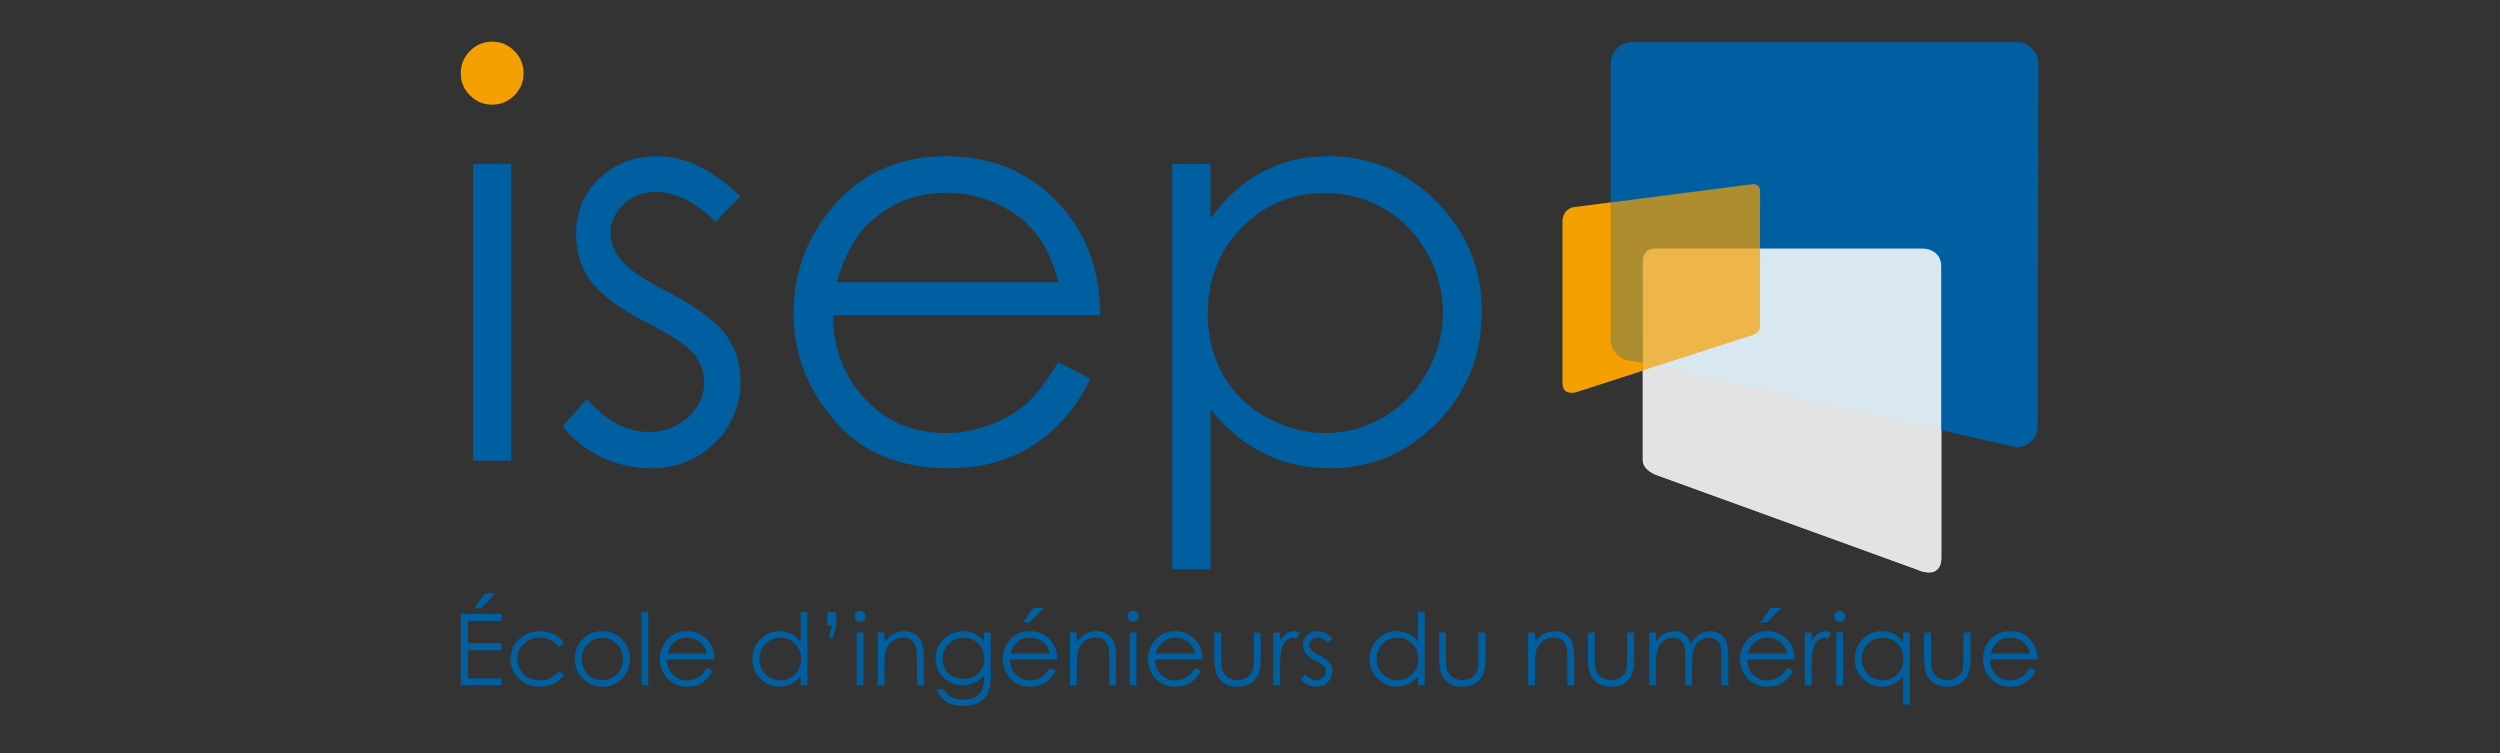 <svg xmlns="http://www.w3.org/2000/svg" xmlns:xlink="http://www.w3.org/1999/xlink" width="501" viewBox="0 0 375.75 113.25" height="151" preserveAspectRatio="xMidYMid meet"><rect x="0" y="0" width="375.75" height="113.25" fill="#333333" stroke="none"/><defs><filter x="0%" y="0%" width="100%" height="100%" id="3d6971c27a"></filter><clipPath id="619ad35174"><path d="M 242 6.27 L 306.367 6.27 L 306.367 68 L 242 68 Z M 242 6.27 " clip-rule="nonzero"></path></clipPath><clipPath id="3b10dd440d"><path d="M 246.879 37.324 L 291.801 37.324 L 291.801 86.047 L 246.879 86.047 Z M 246.879 37.324 " clip-rule="nonzero"></path></clipPath><mask id="fe32525673"><g filter="url(#3d6971c27a)"><rect x="-37.575" width="450.9" fill="#000000" y="-11.325" height="135.9" fill-opacity="0.85"></rect></g></mask><clipPath id="778d1393bd"><path d="M 0.879 0.324 L 45.801 0.324 L 45.801 49.047 L 0.879 49.047 Z M 0.879 0.324 " clip-rule="nonzero"></path></clipPath><clipPath id="84af798a8b"><rect x="0" width="46" y="0" height="50"></rect></clipPath><clipPath id="c99ffc3bca"><path d="M 234.844 27.672 L 264.57 27.672 L 264.57 59.023 L 234.844 59.023 Z M 234.844 27.672 " clip-rule="nonzero"></path></clipPath><mask id="584765459f"><g filter="url(#3d6971c27a)"><rect x="-37.575" width="450.9" fill="#000000" y="-11.325" height="135.9" fill-opacity="0.7"></rect></g></mask><clipPath id="85744d36de"><path d="M 0.844 0.672 L 30.57 0.672 L 30.57 32.023 L 0.844 32.023 Z M 0.844 0.672 " clip-rule="nonzero"></path></clipPath><clipPath id="6608e2b09a"><rect x="0" width="31" y="0" height="33"></rect></clipPath><clipPath id="29e10269e9"><path d="M 69.254 6.27 L 79 6.27 L 79 16 L 69.254 16 Z M 69.254 6.27 " clip-rule="nonzero"></path></clipPath><clipPath id="6e5b0d5599"><path d="M 69.254 89 L 76 89 L 76 103 L 69.254 103 Z M 69.254 89 " clip-rule="nonzero"></path></clipPath><clipPath id="e08e09b3d9"><path d="M 140 94 L 149 94 L 149 106.102 L 140 106.102 Z M 140 94 " clip-rule="nonzero"></path></clipPath><clipPath id="ed03754475"><path d="M 298 94 L 306.367 94 L 306.367 104 L 298 104 Z M 298 94 " clip-rule="nonzero"></path></clipPath></defs><g clip-path="url(#619ad35174)"><path fill="#005fa1" d="M 303.094 67.211 L 245.262 54.23 C 243.508 54.23 242.078 52.777 242.078 51.004 L 242.078 9.555 C 242.078 7.781 243.508 6.328 245.262 6.328 L 303.184 6.328 C 304.938 6.328 306.371 7.781 306.371 9.555 L 306.277 63.984 C 306.277 65.758 304.844 67.211 303.094 67.211 " fill-opacity="1" fill-rule="nonzero"></path></g><g clip-path="url(#3b10dd440d)"><g mask="url(#fe32525673)"><g transform="matrix(1, 0, 0, 1, 246, 37)"><g clip-path="url(#84af798a8b)"><g clip-path="url(#778d1393bd)"><path fill="#ffffff" d="M 45.797 46.852 L 45.797 3.199 C 45.797 0.449 43.266 0.324 42.809 0.324 C 42.762 0.324 42.738 0.328 42.738 0.328 L 2.836 0.328 C 1.09 0.375 0.887 1.773 0.879 2.395 L 0.879 2.445 C 0.883 2.594 0.895 2.688 0.895 2.688 L 0.906 17.633 L 0.906 18.703 L 0.914 32.109 C 0.914 33.723 3.016 34.41 3.016 34.41 L 42.07 48.574 C 42.836 48.91 43.441 49.043 43.926 49.047 L 43.945 49.047 C 45.895 49.039 45.797 46.852 45.797 46.852 " fill-opacity="1" fill-rule="nonzero"></path></g></g></g></g></g><g clip-path="url(#c99ffc3bca)"><g mask="url(#584765459f)"><g transform="matrix(1, 0, 0, 1, 234, 27)"><g clip-path="url(#6608e2b09a)"><g clip-path="url(#85744d36de)"><path fill="#f6a100" d="M 30.566 1.91 C 30.566 0.859 29.949 0.68 29.559 0.672 L 29.504 0.672 C 29.355 0.676 29.254 0.699 29.254 0.699 L 8.82 3.336 L 2.512 4.152 C 0.996 4.496 0.848 5.852 0.848 6.336 L 0.848 6.359 C 0.848 6.453 0.855 6.512 0.855 6.512 L 0.855 30.605 C 0.875 31.734 1.539 32.012 2.152 32.023 L 2.25 32.023 C 2.734 32.016 3.156 31.855 3.156 31.855 L 12.895 28.699 L 14.852 28.066 L 29.438 23.34 C 30.648 22.938 30.527 22.09 30.527 22.09 L 30.551 10.324 Z M 30.566 1.91 " fill-opacity="1" fill-rule="nonzero"></path></g></g></g></g></g><path fill="#f4a000" d="M 246.906 54.598 L 245.262 54.23 C 243.508 54.23 242.078 52.777 242.078 51.004 L 242.078 30.434 L 236.512 31.148 C 234.996 31.496 234.848 32.848 234.848 33.336 L 234.848 33.359 C 234.848 33.453 234.852 33.512 234.852 33.512 L 234.852 57.605 C 234.875 58.734 235.543 59.008 236.152 59.023 L 236.25 59.023 C 236.734 59.012 237.156 58.852 237.156 58.852 L 246.895 55.699 L 246.906 55.695 Z M 246.906 54.598 " fill-opacity="1" fill-rule="nonzero"></path><path fill="#e3e3e3" d="M 248.844 55.066 L 246.895 55.699 L 246.895 55.703 L 246.902 69.109 C 246.902 70.723 249.004 71.41 249.004 71.41 L 288.059 85.574 C 288.824 85.91 289.43 86.043 289.914 86.047 L 289.938 86.047 C 291.883 86.039 291.789 83.852 291.789 83.852 L 291.789 64.676 L 248.895 55.051 Z M 248.844 55.066 " fill-opacity="1" fill-rule="nonzero"></path><path fill="#005fa1" d="M 71.098 24.625 L 76.848 24.625 L 76.848 69.227 L 71.098 69.227 Z M 71.098 24.625 " fill-opacity="1" fill-rule="nonzero"></path><path fill="#005fa1" d="M 111.262 29.504 L 107.566 33.316 C 104.492 30.34 101.484 28.852 98.551 28.852 C 96.684 28.852 95.082 29.465 93.754 30.695 C 92.422 31.926 91.758 33.359 91.758 35 C 91.758 36.449 92.305 37.828 93.402 39.141 C 94.5 40.48 96.805 42.051 100.316 43.852 C 104.594 46.066 107.504 48.199 109.039 50.25 C 110.547 52.328 111.305 54.664 111.305 57.258 C 111.305 60.922 110.016 64.023 107.438 66.566 C 104.859 69.109 101.637 70.379 97.773 70.379 C 95.191 70.379 92.734 69.816 90.391 68.695 C 88.047 67.578 86.105 66.031 84.57 64.066 L 88.184 59.965 C 91.121 63.273 94.234 64.926 97.527 64.926 C 99.832 64.926 101.793 64.188 103.414 62.711 C 105.031 61.238 105.84 59.504 105.84 57.504 C 105.84 55.863 105.305 54.402 104.238 53.117 C 103.168 51.863 100.754 50.277 96.996 48.363 C 92.961 46.285 90.219 44.238 88.762 42.215 C 87.309 40.191 86.582 37.883 86.582 35.285 C 86.582 31.898 87.738 29.082 90.059 26.84 C 92.375 24.602 95.301 23.48 98.84 23.48 C 102.953 23.48 107.094 25.488 111.262 29.504 " fill-opacity="1" fill-rule="nonzero"></path><path fill="#005fa1" d="M 159.059 42.418 C 158.293 39.359 157.176 36.91 155.707 35.082 C 154.242 33.25 152.301 31.773 149.891 30.652 C 147.477 29.531 144.941 28.973 142.285 28.973 C 137.898 28.973 134.129 30.379 130.98 33.195 C 128.676 35.246 126.938 38.32 125.758 42.418 Z M 159.059 54.43 L 163.906 56.973 C 162.316 60.09 160.48 62.602 158.398 64.516 C 156.316 66.43 153.973 67.883 151.371 68.883 C 148.766 69.879 145.82 70.375 142.531 70.375 C 135.242 70.375 129.543 67.992 125.434 63.223 C 121.324 58.453 119.27 53.062 119.27 47.051 C 119.27 41.395 121.008 36.352 124.488 31.926 C 128.898 26.293 134.805 23.48 142.203 23.48 C 149.82 23.48 155.902 26.363 160.449 32.129 C 163.684 36.203 165.328 41.285 165.383 47.379 L 125.184 47.379 C 125.289 52.559 126.949 56.809 130.156 60.117 C 133.363 63.434 137.324 65.09 142.039 65.09 C 144.312 65.09 146.527 64.695 148.68 63.906 C 150.832 63.113 152.66 62.066 154.168 60.762 C 155.676 59.453 157.309 57.344 159.059 54.43 " fill-opacity="1" fill-rule="nonzero"></path><path fill="#005fa1" d="M 199.18 29.016 C 194.207 29.016 190.023 30.746 186.621 34.215 C 183.223 37.684 181.52 41.996 181.52 47.156 C 181.52 50.539 182.277 53.582 183.797 56.285 C 185.309 58.988 187.484 61.129 190.309 62.715 C 193.137 64.297 196.121 65.09 199.262 65.09 C 202.348 65.09 205.25 64.293 207.965 62.691 C 210.684 61.098 212.848 58.867 214.461 56 C 216.07 53.133 216.879 50.133 216.879 46.992 C 216.879 43.824 216.078 40.82 214.48 37.984 C 212.883 35.145 210.73 32.938 208.031 31.367 C 205.324 29.801 202.375 29.016 199.18 29.016 M 176.184 24.629 L 181.934 24.629 L 181.934 32.828 C 184.203 29.711 186.812 27.375 189.766 25.816 C 192.723 24.258 196.016 23.48 199.656 23.48 C 206 23.48 211.43 25.762 215.938 30.328 C 220.453 34.891 222.711 40.383 222.711 46.805 C 222.711 53.363 220.473 58.934 216.004 63.512 C 211.531 68.09 206.133 70.379 199.816 70.379 C 196.262 70.379 192.996 69.641 190.012 68.164 C 187.031 66.691 184.34 64.492 181.934 61.562 L 181.934 85.547 L 176.184 85.547 Z M 176.184 24.629 " fill-opacity="1" fill-rule="nonzero"></path><g clip-path="url(#29e10269e9)"><path fill="#f4a000" d="M 73.953 6.262 C 75.262 6.262 76.379 6.727 77.305 7.656 C 78.234 8.586 78.695 9.707 78.695 11.02 C 78.695 12.305 78.234 13.41 77.305 14.34 C 76.379 15.266 75.262 15.73 73.953 15.73 C 72.672 15.73 71.566 15.266 70.641 14.34 C 69.715 13.41 69.25 12.305 69.25 11.02 C 69.25 9.707 69.715 8.586 70.641 7.656 C 71.566 6.727 72.672 6.262 73.953 6.262 " fill-opacity="1" fill-rule="nonzero"></path></g><g clip-path="url(#6e5b0d5599)"><path fill="#005fa1" d="M 72.891 89.18 L 74.461 89.18 L 72.305 91.43 L 71.297 91.43 Z M 69.254 92.273 L 75.41 92.273 L 75.41 93.324 L 70.324 93.324 L 70.324 96.684 L 75.363 96.684 L 75.363 97.734 L 70.324 97.734 L 70.324 101.949 L 75.363 101.949 L 75.363 102.996 L 69.254 102.996 Z M 69.254 92.273 " fill-opacity="1" fill-rule="nonzero"></path></g><path fill="#005fa1" d="M 84.809 96.711 L 84 97.215 C 83.297 96.289 82.344 95.824 81.133 95.824 C 80.164 95.824 79.359 96.133 78.719 96.754 C 78.082 97.375 77.762 98.129 77.762 99.02 C 77.762 99.598 77.91 100.141 78.203 100.652 C 78.496 101.16 78.902 101.555 79.414 101.84 C 79.926 102.121 80.5 102.262 81.137 102.262 C 82.305 102.262 83.258 101.797 84 100.867 L 84.809 101.398 C 84.43 101.973 83.918 102.414 83.277 102.73 C 82.641 103.043 81.91 103.199 81.094 103.199 C 79.836 103.199 78.793 102.801 77.965 102.004 C 77.137 101.207 76.723 100.238 76.723 99.098 C 76.723 98.328 76.918 97.613 77.305 96.957 C 77.691 96.297 78.223 95.785 78.902 95.414 C 79.578 95.043 80.332 94.859 81.172 94.859 C 81.699 94.859 82.207 94.941 82.695 95.102 C 83.184 95.262 83.598 95.469 83.938 95.73 C 84.281 95.984 84.57 96.312 84.809 96.711 " fill-opacity="1" fill-rule="nonzero"></path><path fill="#005fa1" d="M 90.531 95.859 C 89.68 95.859 88.949 96.172 88.34 96.801 C 87.73 97.426 87.422 98.188 87.422 99.074 C 87.422 99.648 87.562 100.184 87.84 100.68 C 88.117 101.176 88.496 101.559 88.969 101.828 C 89.441 102.098 89.965 102.23 90.531 102.23 C 91.098 102.23 91.617 102.098 92.09 101.828 C 92.566 101.559 92.941 101.176 93.223 100.68 C 93.5 100.184 93.637 99.648 93.637 99.074 C 93.637 98.188 93.332 97.426 92.719 96.801 C 92.105 96.172 91.375 95.859 90.531 95.859 M 90.535 94.863 C 91.758 94.863 92.773 95.305 93.578 96.188 C 94.309 96.996 94.676 97.949 94.676 99.055 C 94.676 100.164 94.289 101.129 93.516 101.961 C 92.742 102.789 91.75 103.203 90.535 103.203 C 89.316 103.203 88.32 102.789 87.547 101.961 C 86.773 101.129 86.387 100.164 86.387 99.055 C 86.387 97.957 86.75 97.004 87.484 96.195 C 88.289 95.305 89.305 94.863 90.535 94.863 " fill-opacity="1" fill-rule="nonzero"></path><path fill="#005fa1" d="M 96.414 92.004 L 97.438 92.004 L 97.438 102.996 L 96.414 102.996 Z M 96.414 92.004 " fill-opacity="1" fill-rule="nonzero"></path><path fill="#005fa1" d="M 106.25 98.23 C 106.113 97.688 105.918 97.25 105.652 96.922 C 105.395 96.602 105.051 96.336 104.621 96.137 C 104.191 95.938 103.738 95.84 103.266 95.84 C 102.488 95.84 101.816 96.09 101.258 96.59 C 100.848 96.953 100.539 97.5 100.328 98.23 Z M 106.25 100.367 L 107.113 100.816 C 106.828 101.371 106.504 101.82 106.133 102.16 C 105.762 102.5 105.344 102.758 104.883 102.938 C 104.418 103.113 103.895 103.203 103.312 103.203 C 102.016 103.203 101 102.777 100.27 101.93 C 99.539 101.082 99.172 100.121 99.172 99.055 C 99.172 98.047 99.484 97.152 100.102 96.363 C 100.887 95.363 101.938 94.863 103.254 94.863 C 104.605 94.863 105.688 95.375 106.5 96.402 C 107.074 97.125 107.367 98.027 107.375 99.113 L 100.227 99.113 C 100.246 100.031 100.539 100.789 101.109 101.375 C 101.68 101.969 102.383 102.262 103.223 102.262 C 103.629 102.262 104.02 102.191 104.406 102.051 C 104.789 101.91 105.113 101.723 105.379 101.492 C 105.648 101.258 105.941 100.883 106.25 100.367 " fill-opacity="1" fill-rule="nonzero"></path><path fill="#005fa1" d="M 117.27 95.844 C 116.699 95.844 116.172 95.984 115.691 96.266 C 115.211 96.543 114.828 96.934 114.543 97.441 C 114.258 97.945 114.117 98.477 114.117 99.039 C 114.117 99.602 114.258 100.137 114.547 100.645 C 114.832 101.152 115.219 101.551 115.703 101.836 C 116.188 102.121 116.707 102.262 117.262 102.262 C 117.82 102.262 118.352 102.121 118.852 101.84 C 119.352 101.559 119.734 101.176 120.008 100.695 C 120.277 100.215 120.41 99.672 120.41 99.07 C 120.41 98.156 120.109 97.387 119.504 96.77 C 118.898 96.156 118.152 95.844 117.27 95.844 M 121.355 92.004 L 121.355 103 L 120.344 103 L 120.344 101.637 C 119.918 102.156 119.438 102.547 118.902 102.809 C 118.371 103.07 117.785 103.199 117.152 103.199 C 116.027 103.199 115.07 102.793 114.273 101.98 C 113.477 101.168 113.078 100.176 113.078 99.008 C 113.078 97.867 113.48 96.891 114.285 96.078 C 115.086 95.266 116.055 94.859 117.184 94.859 C 117.836 94.859 118.426 95 118.953 95.277 C 119.48 95.551 119.945 95.969 120.344 96.523 L 120.344 92.004 Z M 121.355 92.004 " fill-opacity="1" fill-rule="nonzero"></path><path fill="#005fa1" d="M 125.062 96.004 L 124.504 95.684 C 124.688 95.316 124.812 95.023 124.875 94.816 C 124.938 94.609 124.984 94.336 125.012 94.004 L 124.371 94.004 L 124.371 92.004 L 125.691 92.004 L 125.691 93.258 C 125.691 93.883 125.648 94.375 125.562 94.734 C 125.477 95.09 125.312 95.512 125.062 96.004 " fill-opacity="1" fill-rule="nonzero"></path><path fill="#005fa1" d="M 128.766 95.062 L 129.789 95.062 L 129.789 102.996 L 128.766 102.996 Z M 129.273 91.797 C 129.504 91.797 129.703 91.883 129.871 92.047 C 130.035 92.211 130.117 92.41 130.117 92.645 C 130.117 92.875 130.035 93.07 129.871 93.234 C 129.703 93.398 129.504 93.48 129.273 93.48 C 129.047 93.48 128.852 93.398 128.684 93.234 C 128.52 93.07 128.438 92.875 128.438 92.645 C 128.438 92.41 128.52 92.211 128.684 92.047 C 128.852 91.883 129.047 91.797 129.273 91.797 " fill-opacity="1" fill-rule="nonzero"></path><path fill="#005fa1" d="M 131.914 95.066 L 132.938 95.066 L 132.938 96.484 C 133.344 95.941 133.797 95.539 134.293 95.266 C 134.793 94.996 135.332 94.863 135.918 94.863 C 136.512 94.863 137.039 95.012 137.496 95.312 C 137.957 95.613 138.297 96.02 138.516 96.531 C 138.734 97.043 138.844 97.836 138.844 98.918 L 138.844 103 L 137.82 103 L 137.82 99.215 C 137.82 98.301 137.785 97.691 137.707 97.383 C 137.59 96.859 137.363 96.465 137.027 96.199 C 136.691 95.934 136.254 95.801 135.711 95.801 C 135.094 95.801 134.539 96.004 134.051 96.414 C 133.559 96.824 133.238 97.328 133.082 97.93 C 132.984 98.324 132.938 99.043 132.938 100.086 L 132.938 103 L 131.914 103 Z M 131.914 95.066 " fill-opacity="1" fill-rule="nonzero"></path><g clip-path="url(#e08e09b3d9)"><path fill="#005fa1" d="M 144.871 95.844 C 144.289 95.844 143.75 95.984 143.254 96.266 C 142.758 96.543 142.371 96.93 142.086 97.422 C 141.805 97.918 141.664 98.449 141.664 99.023 C 141.664 99.895 141.953 100.613 142.539 101.184 C 143.125 101.754 143.883 102.035 144.812 102.035 C 145.75 102.035 146.508 101.754 147.078 101.191 C 147.652 100.625 147.938 99.883 147.938 98.965 C 147.938 98.367 147.805 97.836 147.543 97.367 C 147.281 96.895 146.906 96.527 146.426 96.254 C 145.941 95.984 145.426 95.844 144.871 95.844 M 147.887 95.066 L 148.906 95.066 L 148.906 101.387 C 148.906 102.5 148.809 103.312 148.617 103.828 C 148.348 104.559 147.883 105.121 147.223 105.512 C 146.559 105.906 145.766 106.105 144.832 106.105 C 144.152 106.105 143.539 106.008 142.996 105.816 C 142.453 105.621 142.012 105.363 141.672 105.039 C 141.328 104.715 141.016 104.242 140.727 103.617 L 141.84 103.617 C 142.141 104.145 142.531 104.531 143.008 104.785 C 143.488 105.035 144.078 105.164 144.785 105.164 C 145.48 105.164 146.07 105.035 146.551 104.773 C 147.031 104.516 147.375 104.188 147.578 103.797 C 147.785 103.402 147.887 102.773 147.887 101.898 L 147.887 101.488 C 147.5 101.977 147.031 102.348 146.477 102.609 C 145.918 102.867 145.328 103 144.703 103 C 143.977 103 143.285 102.816 142.645 102.453 C 142 102.094 141.504 101.605 141.152 100.992 C 140.801 100.379 140.625 99.707 140.625 98.973 C 140.625 98.242 140.809 97.555 141.176 96.922 C 141.539 96.285 142.047 95.781 142.691 95.414 C 143.336 95.047 144.02 94.859 144.734 94.859 C 145.328 94.859 145.887 94.98 146.398 95.23 C 146.914 95.477 147.41 95.879 147.887 96.441 Z M 147.887 95.066 " fill-opacity="1" fill-rule="nonzero"></path></g><path fill="#005fa1" d="M 155.328 91.344 L 156.898 91.344 L 154.742 93.59 L 153.734 93.59 Z M 157.789 98.227 C 157.652 97.684 157.453 97.25 157.191 96.926 C 156.93 96.598 156.586 96.336 156.156 96.137 C 155.727 95.938 155.277 95.836 154.805 95.836 C 154.023 95.836 153.355 96.086 152.793 96.586 C 152.383 96.953 152.074 97.5 151.863 98.227 Z M 157.789 100.363 L 158.648 100.816 C 158.367 101.371 158.039 101.816 157.672 102.16 C 157.301 102.5 156.883 102.754 156.422 102.934 C 155.957 103.113 155.434 103.199 154.848 103.199 C 153.555 103.199 152.539 102.777 151.809 101.93 C 151.078 101.082 150.711 100.121 150.711 99.051 C 150.711 98.047 151.02 97.148 151.641 96.363 C 152.426 95.359 153.473 94.859 154.789 94.859 C 156.145 94.859 157.227 95.375 158.035 96.398 C 158.613 97.121 158.902 98.027 158.914 99.113 L 151.762 99.113 C 151.781 100.035 152.078 100.785 152.648 101.379 C 153.219 101.965 153.922 102.262 154.762 102.262 C 155.164 102.262 155.559 102.188 155.941 102.051 C 156.324 101.91 156.648 101.723 156.918 101.492 C 157.188 101.258 157.477 100.883 157.789 100.363 " fill-opacity="1" fill-rule="nonzero"></path><path fill="#005fa1" d="M 160.82 95.066 L 161.84 95.066 L 161.84 96.484 C 162.25 95.941 162.703 95.539 163.199 95.266 C 163.699 94.996 164.238 94.863 164.82 94.863 C 165.414 94.863 165.941 95.012 166.402 95.312 C 166.863 95.613 167.203 96.02 167.422 96.531 C 167.641 97.043 167.75 97.836 167.75 98.918 L 167.75 103 L 166.727 103 L 166.727 99.215 C 166.727 98.301 166.688 97.691 166.613 97.383 C 166.496 96.859 166.27 96.465 165.934 96.199 C 165.598 95.934 165.16 95.801 164.617 95.801 C 164 95.801 163.445 96.004 162.953 96.414 C 162.465 96.824 162.145 97.328 161.988 97.93 C 161.891 98.324 161.84 99.043 161.84 100.086 L 161.84 103 L 160.82 103 Z M 160.82 95.066 " fill-opacity="1" fill-rule="nonzero"></path><path fill="#005fa1" d="M 169.789 95.062 L 170.812 95.062 L 170.812 102.996 L 169.789 102.996 Z M 170.297 91.797 C 170.527 91.797 170.727 91.883 170.891 92.047 C 171.055 92.211 171.141 92.41 171.141 92.645 C 171.141 92.875 171.055 93.07 170.891 93.234 C 170.727 93.398 170.527 93.48 170.297 93.48 C 170.066 93.48 169.871 93.398 169.707 93.234 C 169.543 93.07 169.457 92.875 169.457 92.645 C 169.457 92.41 169.543 92.211 169.707 92.047 C 169.871 91.883 170.066 91.797 170.297 91.797 " fill-opacity="1" fill-rule="nonzero"></path><path fill="#005fa1" d="M 179.625 98.23 C 179.488 97.688 179.289 97.25 179.027 96.922 C 178.77 96.602 178.422 96.336 177.996 96.137 C 177.562 95.938 177.113 95.84 176.641 95.84 C 175.863 95.84 175.191 96.09 174.629 96.59 C 174.219 96.953 173.91 97.5 173.703 98.23 Z M 179.625 100.367 L 180.484 100.816 C 180.203 101.371 179.879 101.82 179.508 102.16 C 179.137 102.5 178.719 102.758 178.258 102.938 C 177.793 103.113 177.27 103.203 176.684 103.203 C 175.387 103.203 174.375 102.777 173.645 101.93 C 172.914 101.082 172.547 100.121 172.547 99.055 C 172.547 98.047 172.855 97.152 173.477 96.363 C 174.262 95.363 175.309 94.863 176.625 94.863 C 177.98 94.863 179.062 95.375 179.871 96.402 C 180.445 97.125 180.738 98.027 180.75 99.113 L 173.598 99.113 C 173.617 100.031 173.914 100.789 174.484 101.375 C 175.055 101.969 175.758 102.262 176.598 102.262 C 177.004 102.262 177.395 102.191 177.777 102.051 C 178.16 101.91 178.488 101.723 178.754 101.492 C 179.023 101.258 179.312 100.883 179.625 100.367 " fill-opacity="1" fill-rule="nonzero"></path><path fill="#005fa1" d="M 182.523 95.066 L 183.551 95.066 L 183.551 98.77 C 183.551 99.672 183.598 100.297 183.695 100.633 C 183.84 101.121 184.121 101.508 184.531 101.785 C 184.945 102.07 185.434 102.211 186.004 102.211 C 186.578 102.211 187.059 102.074 187.457 101.797 C 187.855 101.523 188.129 101.164 188.281 100.715 C 188.383 100.41 188.434 99.762 188.434 98.77 L 188.434 95.066 L 189.477 95.066 L 189.477 98.957 C 189.477 100.051 189.352 100.875 189.094 101.43 C 188.84 101.984 188.453 102.418 187.941 102.73 C 187.426 103.047 186.781 103.203 186.008 103.203 C 185.234 103.203 184.59 103.047 184.07 102.73 C 183.551 102.418 183.164 101.98 182.91 101.418 C 182.652 100.855 182.523 100.012 182.523 98.887 Z M 182.523 95.066 " fill-opacity="1" fill-rule="nonzero"></path><path fill="#005fa1" d="M 191.363 95.066 L 192.406 95.066 L 192.406 96.223 C 192.719 95.77 193.047 95.426 193.391 95.199 C 193.738 94.977 194.098 94.863 194.473 94.863 C 194.754 94.863 195.059 94.949 195.379 95.133 L 194.848 95.992 C 194.633 95.898 194.449 95.852 194.305 95.852 C 193.965 95.852 193.637 95.992 193.32 96.273 C 193.004 96.551 192.762 96.984 192.598 97.574 C 192.469 98.027 192.406 98.941 192.406 100.312 L 192.406 103 L 191.363 103 Z M 191.363 95.066 " fill-opacity="1" fill-rule="nonzero"></path><path fill="#005fa1" d="M 200.242 95.93 L 199.586 96.609 C 199.039 96.078 198.504 95.812 197.98 95.812 C 197.648 95.812 197.363 95.926 197.133 96.145 C 196.891 96.363 196.773 96.617 196.773 96.91 C 196.773 97.164 196.871 97.414 197.066 97.645 C 197.262 97.883 197.672 98.164 198.297 98.484 C 199.055 98.875 199.574 99.258 199.848 99.621 C 200.117 99.992 200.25 100.406 200.25 100.867 C 200.25 101.52 200.02 102.07 199.562 102.523 C 199.102 102.973 198.531 103.199 197.844 103.199 C 197.383 103.199 196.949 103.102 196.531 102.902 C 196.113 102.703 195.77 102.426 195.496 102.078 L 196.137 101.348 C 196.66 101.938 197.215 102.23 197.801 102.23 C 198.211 102.23 198.559 102.098 198.848 101.84 C 199.137 101.578 199.277 101.266 199.277 100.91 C 199.277 100.621 199.184 100.359 198.992 100.133 C 198.805 99.91 198.375 99.625 197.703 99.285 C 196.988 98.914 196.5 98.555 196.242 98.191 C 195.98 97.832 195.852 97.422 195.852 96.961 C 195.852 96.355 196.062 95.855 196.473 95.457 C 196.883 95.059 197.402 94.859 198.035 94.859 C 198.766 94.859 199.5 95.219 200.242 95.93 " fill-opacity="1" fill-rule="nonzero"></path><path fill="#005fa1" d="M 210.039 95.844 C 209.473 95.844 208.945 95.984 208.465 96.266 C 207.98 96.543 207.602 96.934 207.316 97.441 C 207.031 97.945 206.891 98.477 206.891 99.039 C 206.891 99.602 207.031 100.137 207.32 100.645 C 207.605 101.152 207.992 101.551 208.477 101.836 C 208.961 102.121 209.48 102.262 210.035 102.262 C 210.594 102.262 211.121 102.121 211.621 101.84 C 212.125 101.559 212.508 101.176 212.781 100.695 C 213.047 100.215 213.184 99.672 213.184 99.07 C 213.184 98.156 212.883 97.387 212.277 96.77 C 211.672 96.156 210.926 95.844 210.039 95.844 M 214.125 92.004 L 214.125 103 L 213.117 103 L 213.117 101.637 C 212.691 102.156 212.211 102.547 211.676 102.809 C 211.145 103.07 210.562 103.199 209.926 103.199 C 208.805 103.199 207.844 102.793 207.047 101.98 C 206.25 101.168 205.852 100.176 205.852 99.008 C 205.852 97.867 206.254 96.891 207.055 96.078 C 207.859 95.266 208.824 94.859 209.957 94.859 C 210.609 94.859 211.199 95 211.727 95.277 C 212.258 95.551 212.719 95.969 213.117 96.523 L 213.117 92.004 Z M 214.125 92.004 " fill-opacity="1" fill-rule="nonzero"></path><path fill="#005fa1" d="M 216.309 95.066 L 217.332 95.066 L 217.332 98.77 C 217.332 99.672 217.383 100.297 217.48 100.633 C 217.625 101.121 217.902 101.508 218.316 101.785 C 218.727 102.07 219.219 102.211 219.789 102.211 C 220.359 102.211 220.844 102.074 221.242 101.797 C 221.637 101.523 221.914 101.164 222.062 100.715 C 222.168 100.41 222.215 99.762 222.215 98.77 L 222.215 95.066 L 223.262 95.066 L 223.262 98.957 C 223.262 100.051 223.137 100.875 222.879 101.43 C 222.621 101.984 222.238 102.418 221.723 102.73 C 221.211 103.047 220.566 103.203 219.793 103.203 C 219.02 103.203 218.375 103.047 217.855 102.73 C 217.336 102.418 216.949 101.98 216.691 101.418 C 216.438 100.855 216.309 100.012 216.309 98.887 Z M 216.309 95.066 " fill-opacity="1" fill-rule="nonzero"></path><path fill="#005fa1" d="M 229.676 95.066 L 230.699 95.066 L 230.699 96.484 C 231.105 95.941 231.559 95.539 232.055 95.266 C 232.551 94.996 233.09 94.863 233.676 94.863 C 234.27 94.863 234.797 95.012 235.258 95.312 C 235.719 95.613 236.059 96.02 236.277 96.531 C 236.496 97.043 236.605 97.836 236.605 98.918 L 236.605 103 L 235.582 103 L 235.582 99.215 C 235.582 98.301 235.543 97.691 235.473 97.383 C 235.352 96.859 235.121 96.465 234.789 96.199 C 234.453 95.934 234.012 95.801 233.473 95.801 C 232.855 95.801 232.301 96.004 231.812 96.414 C 231.324 96.824 231 97.328 230.844 97.93 C 230.746 98.324 230.699 99.043 230.699 100.086 L 230.699 103 L 229.676 103 Z M 229.676 95.066 " fill-opacity="1" fill-rule="nonzero"></path><path fill="#005fa1" d="M 238.664 95.066 L 239.688 95.066 L 239.688 98.77 C 239.688 99.672 239.738 100.297 239.832 100.633 C 239.98 101.121 240.262 101.508 240.672 101.785 C 241.082 102.07 241.574 102.211 242.145 102.211 C 242.715 102.211 243.199 102.074 243.598 101.797 C 243.992 101.523 244.27 101.164 244.418 100.715 C 244.523 100.41 244.57 99.762 244.57 98.77 L 244.57 95.066 L 245.617 95.066 L 245.617 98.957 C 245.617 100.051 245.488 100.875 245.234 101.43 C 244.98 101.984 244.594 102.418 244.078 102.73 C 243.566 103.047 242.922 103.203 242.148 103.203 C 241.375 103.203 240.73 103.047 240.211 102.73 C 239.688 102.418 239.305 101.98 239.047 101.418 C 238.793 100.855 238.664 100.012 238.664 98.887 Z M 238.664 95.066 " fill-opacity="1" fill-rule="nonzero"></path><path fill="#005fa1" d="M 247.883 95.066 L 248.906 95.066 L 248.906 96.438 C 249.262 95.93 249.625 95.559 250 95.328 C 250.516 95.016 251.062 94.863 251.629 94.863 C 252.016 94.863 252.379 94.938 252.727 95.086 C 253.074 95.238 253.355 95.438 253.574 95.688 C 253.797 95.941 253.984 96.297 254.145 96.766 C 254.484 96.141 254.91 95.668 255.422 95.348 C 255.93 95.023 256.48 94.863 257.066 94.863 C 257.617 94.863 258.102 95 258.52 95.277 C 258.941 95.555 259.254 95.941 259.461 96.438 C 259.66 96.93 259.762 97.676 259.762 98.668 L 259.762 103 L 258.719 103 L 258.719 98.668 C 258.719 97.816 258.66 97.23 258.539 96.914 C 258.414 96.594 258.207 96.34 257.914 96.145 C 257.621 95.949 257.27 95.852 256.859 95.852 C 256.367 95.852 255.914 96 255.504 96.289 C 255.098 96.582 254.797 96.969 254.605 97.457 C 254.418 97.945 254.324 98.754 254.324 99.891 L 254.324 103 L 253.297 103 L 253.297 98.938 C 253.297 97.98 253.238 97.328 253.121 96.988 C 253 96.645 252.793 96.371 252.496 96.164 C 252.199 95.957 251.848 95.852 251.438 95.852 C 250.965 95.852 250.523 95.996 250.113 96.281 C 249.699 96.562 249.395 96.949 249.199 97.426 C 249.004 97.91 248.906 98.645 248.906 99.637 L 248.906 103 L 247.883 103 Z M 247.883 95.066 " fill-opacity="1" fill-rule="nonzero"></path><path fill="#005fa1" d="M 266.148 91.344 L 267.715 91.344 L 265.562 93.59 L 264.555 93.59 Z M 268.605 98.227 C 268.473 97.684 268.273 97.25 268.012 96.926 C 267.75 96.598 267.406 96.336 266.977 96.137 C 266.547 95.938 266.098 95.836 265.625 95.836 C 264.844 95.836 264.176 96.086 263.613 96.586 C 263.203 96.953 262.895 97.5 262.684 98.227 Z M 268.605 100.363 L 269.469 100.816 C 269.188 101.371 268.859 101.816 268.488 102.16 C 268.121 102.5 267.703 102.754 267.238 102.934 C 266.777 103.113 266.254 103.199 265.668 103.199 C 264.371 103.199 263.359 102.777 262.625 101.93 C 261.895 101.082 261.531 100.121 261.531 99.051 C 261.531 98.047 261.84 97.148 262.457 96.363 C 263.242 95.359 264.293 94.859 265.609 94.859 C 266.965 94.859 268.047 95.375 268.855 96.398 C 269.43 97.121 269.723 98.027 269.73 99.113 L 262.582 99.113 C 262.602 100.035 262.898 100.785 263.465 101.379 C 264.039 101.965 264.742 102.262 265.582 102.262 C 265.984 102.262 266.379 102.188 266.762 102.051 C 267.141 101.91 267.469 101.723 267.738 101.492 C 268.004 101.258 268.297 100.883 268.605 100.363 " fill-opacity="1" fill-rule="nonzero"></path><path fill="#005fa1" d="M 271.25 95.066 L 272.297 95.066 L 272.297 96.223 C 272.609 95.77 272.938 95.426 273.281 95.199 C 273.629 94.977 273.984 94.863 274.363 94.863 C 274.645 94.863 274.945 94.949 275.27 95.133 L 274.734 95.992 C 274.52 95.898 274.34 95.852 274.195 95.852 C 273.855 95.852 273.527 95.992 273.207 96.273 C 272.891 96.551 272.648 96.984 272.484 97.574 C 272.359 98.027 272.297 98.941 272.297 100.312 L 272.297 103 L 271.25 103 Z M 271.25 95.066 " fill-opacity="1" fill-rule="nonzero"></path><path fill="#005fa1" d="M 275.984 95.062 L 277.008 95.062 L 277.008 102.996 L 275.984 102.996 Z M 276.492 91.797 C 276.723 91.797 276.922 91.883 277.09 92.047 C 277.254 92.211 277.336 92.41 277.336 92.645 C 277.336 92.875 277.254 93.07 277.09 93.234 C 276.922 93.398 276.723 93.48 276.492 93.48 C 276.262 93.48 276.066 93.398 275.902 93.234 C 275.738 93.07 275.656 92.875 275.656 92.645 C 275.656 92.41 275.738 92.211 275.902 92.047 C 276.066 91.883 276.262 91.797 276.492 91.797 " fill-opacity="1" fill-rule="nonzero"></path><path fill="#005fa1" d="M 282.953 95.844 C 282.387 95.844 281.859 95.984 281.379 96.266 C 280.895 96.543 280.516 96.934 280.23 97.441 C 279.945 97.945 279.805 98.477 279.805 99.039 C 279.805 99.602 279.945 100.137 280.234 100.645 C 280.52 101.152 280.906 101.551 281.391 101.836 C 281.875 102.121 282.391 102.262 282.945 102.262 C 283.508 102.262 284.035 102.121 284.535 101.84 C 285.039 101.559 285.422 101.176 285.695 100.695 C 285.961 100.215 286.098 99.672 286.098 99.07 C 286.098 98.156 285.797 97.387 285.191 96.77 C 284.582 96.156 283.84 95.844 282.953 95.844 M 287.039 95.066 L 287.039 105.898 L 286.031 105.898 L 286.031 101.637 C 285.605 102.156 285.125 102.547 284.59 102.809 C 284.059 103.07 283.477 103.199 282.84 103.199 C 281.719 103.199 280.754 102.793 279.961 101.98 C 279.164 101.168 278.766 100.176 278.766 99.008 C 278.766 97.867 279.168 96.891 279.969 96.078 C 280.773 95.266 281.738 94.859 282.871 94.859 C 283.523 94.859 284.113 95 284.641 95.277 C 285.168 95.551 285.633 95.969 286.031 96.523 L 286.031 95.066 Z M 287.039 95.066 " fill-opacity="1" fill-rule="nonzero"></path><path fill="#005fa1" d="M 289.203 95.066 L 290.223 95.066 L 290.223 98.77 C 290.223 99.672 290.273 100.297 290.371 100.633 C 290.52 101.121 290.797 101.508 291.211 101.785 C 291.621 102.07 292.113 102.211 292.684 102.211 C 293.25 102.211 293.738 102.074 294.137 101.797 C 294.531 101.523 294.809 101.164 294.957 100.715 C 295.059 100.41 295.109 99.762 295.109 98.77 L 295.109 95.066 L 296.156 95.066 L 296.156 98.957 C 296.156 100.051 296.027 100.875 295.773 101.43 C 295.516 101.984 295.129 102.418 294.617 102.73 C 294.102 103.047 293.461 103.203 292.688 103.203 C 291.914 103.203 291.266 103.047 290.746 102.73 C 290.227 102.418 289.844 101.98 289.586 101.418 C 289.332 100.855 289.203 100.012 289.203 98.887 Z M 289.203 95.066 " fill-opacity="1" fill-rule="nonzero"></path><g clip-path="url(#ed03754475)"><path fill="#005fa1" d="M 305.117 98.23 C 304.98 97.688 304.781 97.25 304.52 96.922 C 304.258 96.602 303.914 96.336 303.484 96.137 C 303.055 95.938 302.605 95.84 302.133 95.84 C 301.352 95.84 300.684 96.09 300.121 96.59 C 299.711 96.953 299.402 97.5 299.195 98.23 Z M 305.117 100.367 L 305.98 100.816 C 305.695 101.371 305.371 101.82 305 102.16 C 304.629 102.5 304.211 102.758 303.75 102.938 C 303.285 103.113 302.762 103.203 302.176 103.203 C 300.879 103.203 299.867 102.777 299.137 101.93 C 298.406 101.082 298.039 100.121 298.039 99.055 C 298.039 98.047 298.348 97.152 298.969 96.363 C 299.754 95.363 300.801 94.863 302.121 94.863 C 303.473 94.863 304.555 95.375 305.363 96.402 C 305.938 97.125 306.23 98.027 306.238 99.113 L 299.09 99.113 C 299.109 100.031 299.406 100.789 299.977 101.375 C 300.547 101.969 301.25 102.262 302.09 102.262 C 302.492 102.262 302.887 102.191 303.27 102.051 C 303.652 101.91 303.977 101.723 304.246 101.492 C 304.516 101.258 304.805 100.883 305.117 100.367 " fill-opacity="1" fill-rule="nonzero"></path></g></svg>